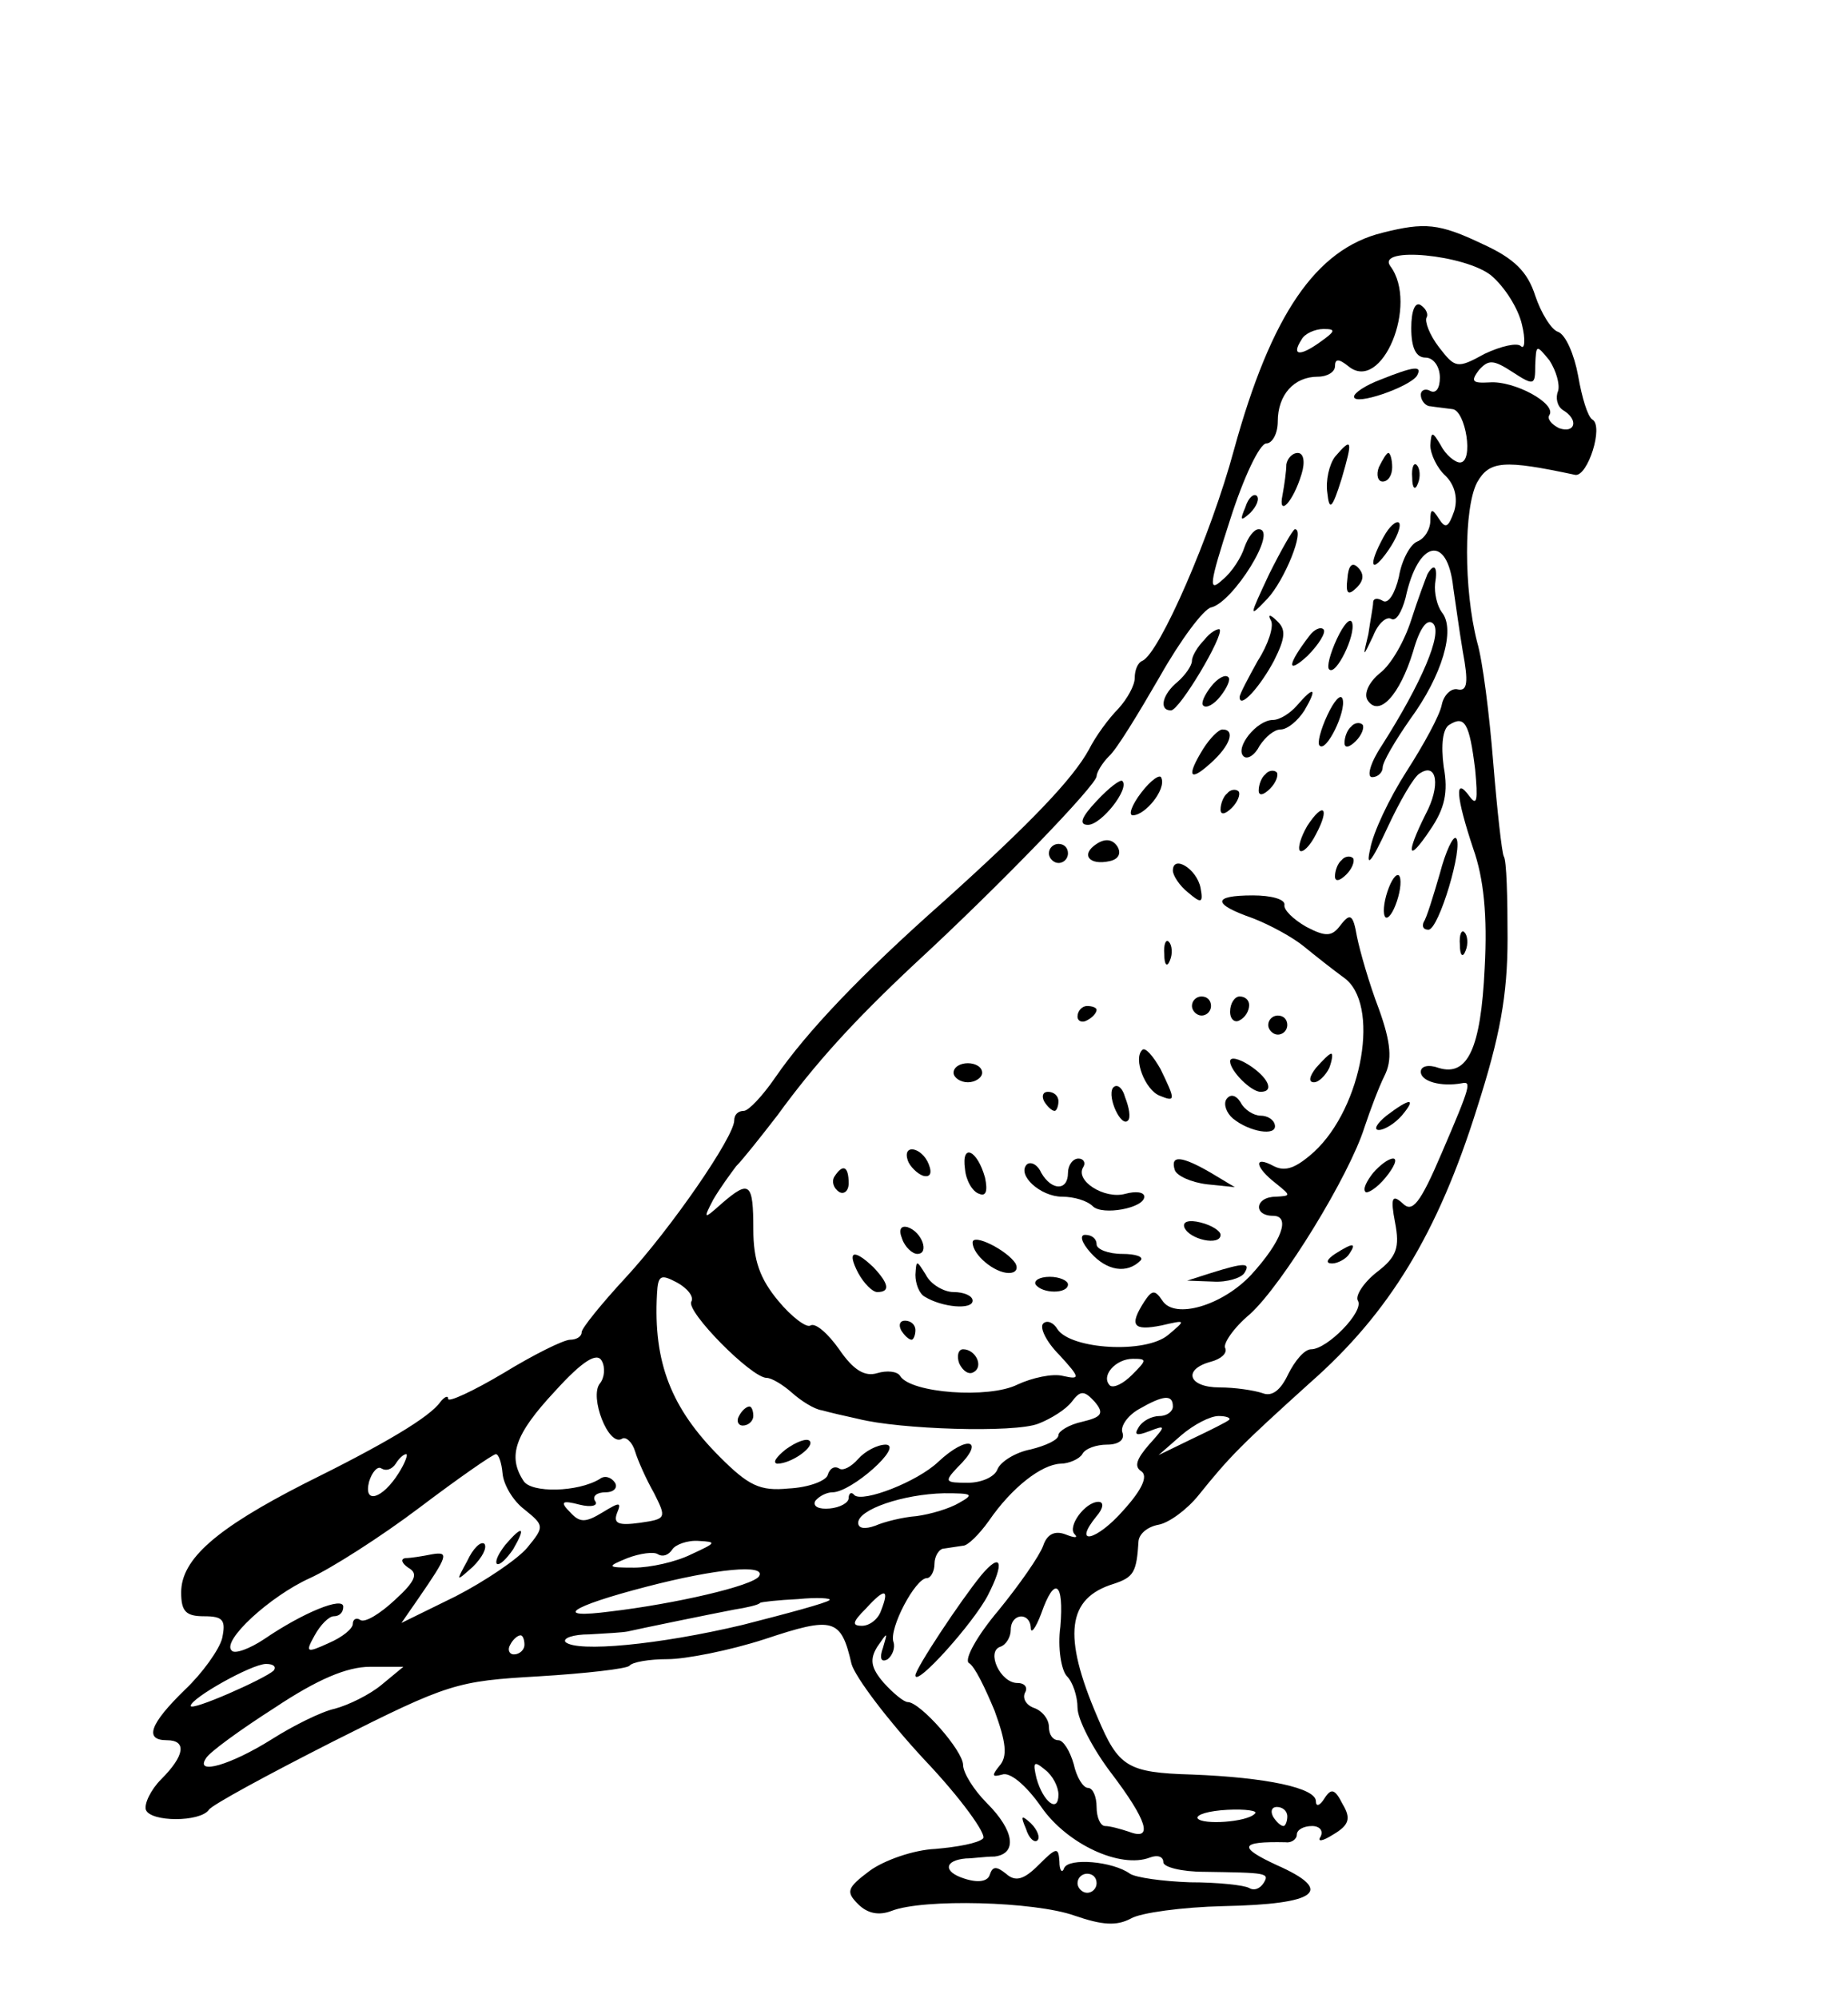<?xml version="1.0" encoding="UTF-8"?>
<svg version="1.0" viewBox="0 0 469 507" xmlns="http://www.w3.org/2000/svg">
<g transform="translate(0 507) scale(.242 -.242)">
<path d="m1450 1851c-70-17-117-86-156-228-24-89-78-213-96-221-5-2-8-10-8-18s-8-22-17-32c-10-10-24-29-31-43-17-31-61-77-152-159-87-77-144-137-177-185-13-19-28-35-33-35-6 0-10-4-10-10 0-17-66-113-114-165-25-27-46-53-46-57 0-5-6-8-12-8-7 0-39-16-70-35-32-19-58-31-58-27s-4 2-8-3c-11-16-58-44-143-86-92-47-129-79-129-114 0-20 5-25 24-25 20 0 23-4 19-23-3-12-21-37-39-54-37-36-43-53-19-53 21 0 19-16-6-41-11-11-18-26-16-32 5-13 57-13 66 0 3 5 62 37 131 72 121 61 129 63 215 68 50 3 92 8 95 11 3 4 21 7 40 7s65 9 102 21c72 24 80 22 91-26 4-14 38-59 76-100 39-41 66-79 62-83-5-5-27-9-50-11-23-1-54-12-69-23-24-18-25-22-12-35 10-10 22-12 35-7 33 13 150 10 192-5 29-10 44-11 59-3 10 6 54 12 97 13 99 2 117 16 56 43-41 19-39 25 9 24 6-1 12 3 12 8s7 9 16 9c8 0 12-5 9-11-4-6 2-5 13 2 17 10 19 17 10 32-8 16-12 17-19 6-5-8-9-9-9-3 0 14-52 25-130 28-68 2-77 8-99 60-37 86-32 125 17 140 21 7 24 12 26 45 1 8 10 15 21 17s30 16 42 31c33 41 44 52 117 118 83 73 134 157 175 288 24 75 32 118 32 178 0 43-1 82-4 86-2 4-7 49-11 98-4 50-11 107-17 127-14 55-14 140 0 167 13 23 28 24 103 8 13-2 30 51 18 58-5 3-11 23-15 46-4 22-13 43-21 46-7 2-18 20-24 38-8 25-22 39-55 54-46 22-61 23-105 12zm114-45c14-12 28-34 32-51 4-16 3-27-1-23s-21 0-38-8c-29-16-31-15-48 7-10 13-15 27-13 31 2 3 0 9-6 13s-10-6-10-24c0-21 5-31 15-31 8 0 15-9 15-21 0-11-4-17-10-14-5 3-10 1-10-4 0-6 5-12 10-12 6-1 16-2 23-3 14-1 23-56 8-56-5 0-15 8-20 18-9 15-10 15-11 0 0-9 7-24 16-32 10-10 13-24 9-37-6-17-9-19-16-8s-9 11-9-2c0-9-6-19-14-22-7-3-16-19-19-37-4-17-11-29-17-25-5 3-10 3-10-2 0-4-3-19-5-33-6-25-6-25 5-2 5 13 14 21 19 18s11 7 15 22c13 61 44 67 50 11 2-13 6-43 10-67 6-32 5-42-5-40-7 2-15-6-17-16-2-11-19-42-37-70s-35-64-38-81c-5-21 1-15 18 22 13 28 28 54 34 57 18 12 22-13 6-43-21-42-19-52 5-16 15 22 19 39 14 66-3 23-1 40 6 44 16 10 21 2 27-47 3-32 2-39-6-28-16 22-14-1 4-55 11-31 15-70 12-125-4-85-18-114-48-105-11 4-19 2-19-4 0-10 21-16 43-12 10 2 10-1-21-73-23-54-31-63-41-53-11 10-13 6-8-20s2-36-19-52c-14-11-23-25-20-30 7-11-32-51-49-51-7 0-17-12-24-26-8-17-17-24-27-20-9 3-29 6-45 6-33 0-39 19-9 27 11 3 17 9 15 14-3 4 8 21 26 36 34 31 104 145 120 196 6 18 15 42 21 54 8 16 7 34-6 70-10 26-20 61-23 76-4 23-7 25-17 12-9-12-15-13-36-2-14 8-24 18-23 23 1 6-14 10-33 10-43 0-43-9 0-24 18-7 42-20 54-30 11-9 30-24 41-32 39-27 20-136-31-183-19-17-30-21-42-15-22 12-20-1 2-18 16-13 16-13 0-14-22 0-24-20-3-20 19 0 9-27-23-62-30-32-80-47-93-27-8 12-11 11-19-1-16-25-12-31 18-25 26 6 26 6 7-10-24-20-102-15-116 6-4 7-11 10-15 6s3-19 17-33c22-24 22-26 4-22-11 3-33-2-48-9-30-15-112-9-123 9-3 5-14 6-24 3-13-4-25 3-40 25-12 17-25 28-30 25-4-3-20 9-34 26-19 23-26 42-26 75 0 49-4 52-33 27-19-17-20-17-9 4 7 12 18 27 24 35 7 7 26 31 43 53 40 55 80 99 144 159 90 83 191 188 191 197 0 4 6 14 13 21 8 7 31 45 53 83 22 39 46 71 54 73 23 5 71 82 50 82-5 0-11-8-15-19-3-10-13-26-23-34-15-14-14-5 8 63 14 44 31 80 38 80 6 0 12 10 12 23 0 28 17 47 42 47 10 0 18 5 18 11 0 8 4 8 14 0 35-29 74 65 44 105-15 21 79 12 106-10zm-180-70c-21-15-30-14-19 3 3 6 14 11 23 11 13 0 13-2-4-14zm250-51c-3-7-1-16 5-20 17-10 13-25-4-19-8 4-13 10-10 14 7 12-37 36-63 34-18-1-20 1-11 13 10 11 15 11 35-2 23-15 24-14 24 7 1 22 1 22 15 5 7-11 11-25 9-32zm-909-955c-6-10 63-80 79-80 5 0 17-7 27-16 9-8 23-17 31-18 7-2 24-6 38-9 43-11 164-15 189-5 13 5 29 15 35 23 9 12 13 12 24 0 10-12 8-16-13-21-14-3-25-10-25-14 0-5-13-11-29-15-16-3-32-13-35-21s-17-14-31-14c-24 0-25 1-11 16 30 29 11 35-20 6-22-21-79-43-88-35-3 4-6 2-6-3s-9-10-20-11-18 2-15 8c4 5 12 9 18 9 20 0 75 49 56 50-9 0-22-7-29-15s-16-13-20-10c-5 3-10 0-12-7-2-6-20-13-41-14-30-3-42 3-72 33-51 51-70 99-66 171 1 20 4 21 21 12 11-6 18-15 15-20zm-96-86c-11-14 9-66 23-58 4 3 11-3 14-13s12-30 20-44c13-26 13-27-15-31-22-3-28-1-24 10 5 12 3 12-15 1s-24-11-34 0c-11 11-9 13 10 8 12-3 20-1 16 4-3 5 2 9 11 9s13 5 10 10c-4 6-11 8-16 4-23-14-72-15-80-2-17 26-9 49 33 94 29 32 44 41 49 32 4-7 3-18-2-24zm558 9c-9-9-19-14-23-11-10 10 6 28 24 28 15 0 15-1-1-17zm43-33c0-5-6-10-14-10s-18-5-22-12c-5-8-2-9 11-4 18 7 18 6 0-14-13-15-16-23-8-28 7-5 1-19-19-41-28-32-54-38-28-6 7 8 8 15 2 15-14 0-33-26-25-34 4-4 0-4-10 0-11 4-19 0-23-12-4-11-25-41-47-68-22-26-36-51-31-55 6-3 17-26 27-50 12-33 14-48 5-58-8-10-8-12 3-9 8 3 25-11 41-34 27-39 83-65 114-53 8 3 14 1 14-5 0-5 19-10 43-10 65-1 69-1 62-12-4-6-10-8-15-5s-33 6-62 6c-29 1-57 5-63 9-18 13-64 17-69 6-2-6-5-3-5 7-1 15-3 15-22-4-15-15-24-18-34-9-10 8-14 8-17-1-2-7-12-9-27-4-22 7-21 19 2 21 7 0 20 2 30 2 24 3 21 27-8 56-14 14-25 32-25 40 0 15-45 66-58 66-4 0-15 9-25 20-14 16-15 25-7 38 11 16 11 16 6-1-4-11-2-16 5-12 5 4 8 12 6 18-5 14 23 67 35 67 4 0 8 7 8 15s5 16 10 16c6 1 14 2 20 3 5 0 17 12 27 26 24 35 55 59 75 60 9 0 20 5 23 10 3 6 15 10 26 10 12 0 19 5 16 13-2 6 5 17 17 24 26 15 36 16 36 3zm59-14c-2-2-20-11-39-20l-35-17 24 21c13 11 30 20 39 20 8 0 13-2 11-4zm-871-56c-17-27-37-33-31-9 3 10 9 17 13 14 5-3 11-1 15 5 3 5 8 10 11 10 2 0-1-9-8-20zm109 0c1-12 11-29 23-38 21-17 21-18 3-40-10-12-44-35-75-51l-57-28 18 26c31 45 32 49 14 46-10-2-22-4-28-4-5-1-4-5 3-10 11-6 8-14-14-34-15-14-31-24-36-21-4 3-8 1-8-4s-11-14-25-20c-24-11-25-10-15 8 6 11 15 20 20 20 6 0 10 4 10 10 0 11-42-6-83-34-15-10-31-16-34-12-11 10 40 57 82 76 22 10 74 43 115 74s77 56 80 56 6-9 7-20zm479-31c-10-6-30-12-45-14-14-1-34-6-43-10-11-4-18-3-18 3 0 14 47 30 90 31 30 0 32-1 16-10zm-281-54c-16-8-43-14-60-14-29 0-29 1-7 10 13 5 28 7 32 4 5-3 11-1 15 5 3 5 16 10 28 9 19-1 18-2-8-14zm71-23c-6-10-88-29-156-37-61-8-43 5 38 26 73 19 126 24 118 11zm128-36c-3-9-12-16-20-16-11 0-10 4 4 18 20 22 25 21 16-2zm188-17c-3-22 1-46 7-52s11-21 11-33 16-43 35-68c38-50 45-72 19-62-9 3-20 6-25 6s-9 9-9 20-4 20-9 20-12 11-15 25c-4 14-11 25-16 25-6 0-10 6-10 14s-7 17-16 20c-8 3-12 10-9 16 3 5 0 10-8 10-18 0-33 33-18 38 6 2 11 10 11 18 0 17 20 19 21 2 0-7 5-1 11 15 14 40 24 33 20-14zm-242 28c-3-3-44-14-91-26-88-21-174-29-186-18-3 4 8 8 25 8 18 1 35 2 40 3 13 3 86 18 112 23 13 2 26 5 27 7 1 1 19 3 40 4 20 2 35 1 33-1zm-320-47c0-5-5-10-11-10-5 0-7 5-4 10 3 6 8 10 11 10 2 0 4-4 4-10zm-263-27c-10-9-87-43-87-37 0 8 64 44 79 44 8 0 11-3 8-7zm113-15c-12-10-34-21-49-25-14-3-44-18-66-32-43-27-81-38-69-20 3 6 36 30 72 53 45 30 76 43 100 43h35l-23-19zm710-115c0-20-16-8-23 17-4 17-3 19 9 9 8-6 14-18 14-26zm206-20c-8-9-55-12-60-5-2 4 12 8 31 9s33-1 29-4zm34-3c0-5-2-10-4-10-3 0-8 5-11 10-3 6-1 10 4 10 6 0 11-4 11-10zm-200-70c0-5-4-10-10-10-5 0-10 5-10 10 0 6 5 10 10 10 6 0 10-4 10-10z"/>
<path d="m1448 1697c-16-6-28-14-28-18 0-10 58 10 66 22 6 11-3 10-38-4z"/>
<path d="m1400 1616c-6-8-10-25-8-38 2-19 5-17 15 15 12 41 11 44-7 23z"/>
<path d="m1349 1608c0-7-2-21-4-32-5-24 11-8 20 22 4 13 2 22-4 22s-11-6-12-12z"/>
<path d="m1446 1605c-3-8-1-15 4-15 6 0 10 7 10 15s-2 15-4 15-6-7-10-15z"/>
<path d="m1481 1594c0-11 3-14 6-6 3 7 2 16-1 19-3 4-6-2-5-13z"/>
<path d="m1306 1563c-6-14-5-15 5-6 7 7 10 15 7 18s-9-2-12-12z"/>
<path d="m1451 1532c-17-31-13-40 5-14 9 13 14 26 11 29-3 2-10-4-16-15z"/>
<path d="m1331 1493c-21-45-22-47-2-26 18 19 40 73 29 73-2 0-14-21-27-47z"/>
<path d="m1413 1488c-2-16 1-18 10-9 7 7 8 14 1 21-6 6-10 2-11-12z"/>
<path d="m1497 1493c-2-5-10-26-17-48s-21-47-33-56c-11-9-17-21-13-28 12-19 34 5 48 51 7 25 15 35 21 29 10-10-12-62-54-128-12-18-16-33-10-33s11 5 11 10c0 6 13 28 29 51 33 45 48 94 33 112-5 7-8 20-7 30 3 18-1 22-8 10z"/>
<path d="m1333 1444c3-6-3-25-14-42-10-18-19-35-19-38 0-13 21 10 36 38 12 24 13 33 3 42-7 7-10 7-6 0z"/>
<path d="m1402 1425c-7-15-11-30-8-32 7-7 28 36 24 49-2 6-9-2-16-17z"/>
<path d="m1263 1424c-7-7-13-17-13-22s-7-15-15-22c-16-13-20-30-7-30 9 0 56 79 51 85-2 1-10-3-16-11z"/>
<path d="m1373 1428c-23-30-24-41-2-21 12 12 20 25 17 28s-10 0-15-7z"/>
<path d="m1270 1375c-7-9-11-18-8-20 3-3 11 1 18 10s11 18 8 20c-3 3-11-1-18-10z"/>
<path d="m1360 1355c-7-8-18-15-25-15-17 0-40-29-31-38 4-4 12 1 17 11 6 9 15 17 22 17s18 9 25 20c14 24 10 26-8 5z"/>
<path d="m1392 1345c-7-15-11-30-8-32 7-7 28 36 24 49-2 6-9-2-16-17z"/>
<path d="m1417 1333c-4-3-7-11-7-17s5-5 12 2c6 6 9 14 7 17-3 3-9 2-12-2z"/>
<path d="m1262 1310c-18-29-15-36 8-15 20 18 26 35 12 35-4 0-13-9-20-20z"/>
<path d="m1197 1264c-10-13-14-24-9-24 13 0 35 27 30 39-1 5-11-2-21-15z"/>
<path d="m1327 1283c-4-3-7-11-7-17s5-5 12 2c6 6 9 14 7 17-3 3-9 2-12-2z"/>
<path d="m1150 1255c-16-17-19-25-9-25 14 0 44 38 36 46-2 2-14-7-27-21z"/>
<path d="m1287 1263c-4-3-7-11-7-17s5-5 12 2c6 6 9 14 7 17-3 3-9 2-12-2z"/>
<path d="m1371 1229c-7-12-10-23-8-26 3-3 11 5 17 17 15 28 8 35-9 9z"/>
<path d="m1150 1210c-17-11-8-23 14-18 9 2 12 8 8 15-5 8-13 9-22 3z"/>
<path d="m1510 1179c-7-24-14-47-17-51-2-5 0-8 5-8 11 0 37 88 29 96-3 3-11-14-17-37z"/>
<path d="m1100 1200c0-5 5-10 10-10 6 0 10 5 10 10 0 6-4 10-10 10-5 0-10-4-10-10z"/>
<path d="m1407 1193c-4-3-7-11-7-17s5-5 12 2c6 6 9 14 7 17-3 3-9 2-12-2z"/>
<path d="m1230 1182c0-5 7-16 16-23 14-12 16-11 13 5-4 20-29 35-29 18z"/>
<path d="m1455 1160c-4-12-5-24-2-27 3-2 8 5 12 17s5 24 2 27c-3 2-8-5-12-17z"/>
<path d="m1531 1104c0-11 3-14 6-6 3 7 2 16-1 19-3 4-6-2-5-13z"/>
<path d="m1221 1094c0-11 3-14 6-6 3 7 2 16-1 19-3 4-6-2-5-13z"/>
<path d="m1250 1040c0-5 5-10 10-10 6 0 10 5 10 10 0 6-4 10-10 10-5 0-10-4-10-10z"/>
<path d="m1290 1034c0-8 5-12 10-9 6 3 10 10 10 16 0 5-4 9-10 9-5 0-10-7-10-16z"/>
<path d="m1130 1029c0-5 5-7 10-4 6 3 10 8 10 11 0 2-4 4-10 4-5 0-10-5-10-11z"/>
<path d="m1330 1020c0-5 5-10 10-10 6 0 10 5 10 10 0 6-4 10-10 10-5 0-10-4-10-10z"/>
<path d="m1198 994c-10-9 3-42 18-48 17-7 17-5 1 28-8 14-16 23-19 20z"/>
<path d="m1290 982c0-10 22-32 32-32 15 0 8 15-12 28-11 7-20 9-20 4z"/>
<path d="m1380 975c-7-9-8-15-2-15 5 0 12 7 16 15 3 8 4 15 2 15s-9-7-16-15z"/>
<path d="m1e3 970c0-5 7-10 15-10s15 5 15 10c0 6-7 10-15 10s-15-4-15-10z"/>
<path d="m1167 954c-6-10 9-42 16-34 3 3 1 14-3 24-3 11-9 15-13 10z"/>
<path d="m1095 940c3-5 8-10 11-10 2 0 4 5 4 10 0 6-5 10-11 10-5 0-7-4-4-10z"/>
<path d="m1286 942c-3-5 0-14 7-20 17-14 46-19 44-7-1 6-8 10-15 10s-17 6-21 14c-5 8-11 9-15 3z"/>
<path d="m1454 925c-10-8-14-15-8-15s17 7 24 15c16 19 9 19-16 0z"/>
<path d="m952 878c2-6 10-14 16-16 7-2 10 2 6 12-7 18-28 22-22 4z"/>
<path d="m1012 869c1-12 8-24 15-26 7-3 9 3 6 17-8 29-25 37-21 9z"/>
<path d="m1077 874c-11-11 14-34 37-34 12 0 26-4 32-10 10-10 54-2 54 10 0 5-9 6-20 3-22-6-53 14-44 28 3 5 0 9-5 9-6 0-11-7-11-15 0-19-17-19-28 0-4 9-11 12-15 9z"/>
<path d="m1232 868c2-6 17-13 34-15l29-3-25 15c-31 18-43 19-38 3z"/>
<path d="m1440 865c-7-9-11-17-8-20 2-2 12 4 21 15s13 20 8 20-14-7-21-15z"/>
<path d="m875 861c-3-5-1-12 5-16 5-3 10 1 10 9 0 18-6 21-15 7z"/>
<path d="m1242 808c5-13 38-20 38-8 0 4-9 10-21 13s-19 1-17-5z"/>
<path d="m946 796c3-9 11-16 16-16 13 0 5 23-10 28-7 2-10-2-6-12z"/>
<path d="m1020 792c0-13 23-32 38-32 7 0 10 4 7 10-9 14-45 32-45 22z"/>
<path d="m1144 781c17-19 38-22 52-8 4 4-5 7-19 7-15 0-27 5-27 10 0 6-5 10-12 10-6 0-4-8 6-19z"/>
<path d="m1400 780c-9-6-10-10-3-10 6 0 15 5 18 10 8 12 4 12-15 0z"/>
<path d="m900 760c6-11 15-20 20-20 14 0 12 9-4 26-21 20-28 17-16-6z"/>
<path d="m960 758c0-9 4-20 10-23 18-11 50-14 50-4 0 5-9 9-20 9-10 0-24 8-29 18-10 16-10 16-11 0z"/>
<path d="m1270 760-25-8 27-1c15-1 30 4 33 9 7 11 0 11-35 0z"/>
<path d="m1086 748c7-10 34-10 34 0 0 4-9 8-19 8-11 0-17-4-15-8z"/>
<path d="m945 700c3-5 8-10 11-10 2 0 4 5 4 10 0 6-5 10-11 10-5 0-7-4-4-10z"/>
<path d="m1006 665c4-8 10-12 15-9 11 6 2 24-11 24-5 0-7-7-4-15z"/>
<path d="m775 610c-3-5-1-10 4-10 6 0 11 5 11 10 0 6-2 10-4 10-3 0-8-4-11-10z"/>
<path d="m824 575c-10-8-14-14-9-15 15 0 40 18 34 24-3 3-14-1-25-9z"/>
<path d="m1029 443c-22-27-69-98-69-105 0-13 61 55 76 84 18 35 14 46-7 21z"/>
<path d="m1076 177c3-10 9-15 12-12s0 11-7 18c-10 9-11 8-5-6z"/>
<path d="m530 475c-7-9-11-17-9-20 3-2 10 5 17 15 14 24 10 26-8 5z"/>
<path d="m490 458c-12-22-12-22 6-6 10 10 15 20 12 24-4 3-12-5-18-18z"/>
</g>
</svg>
